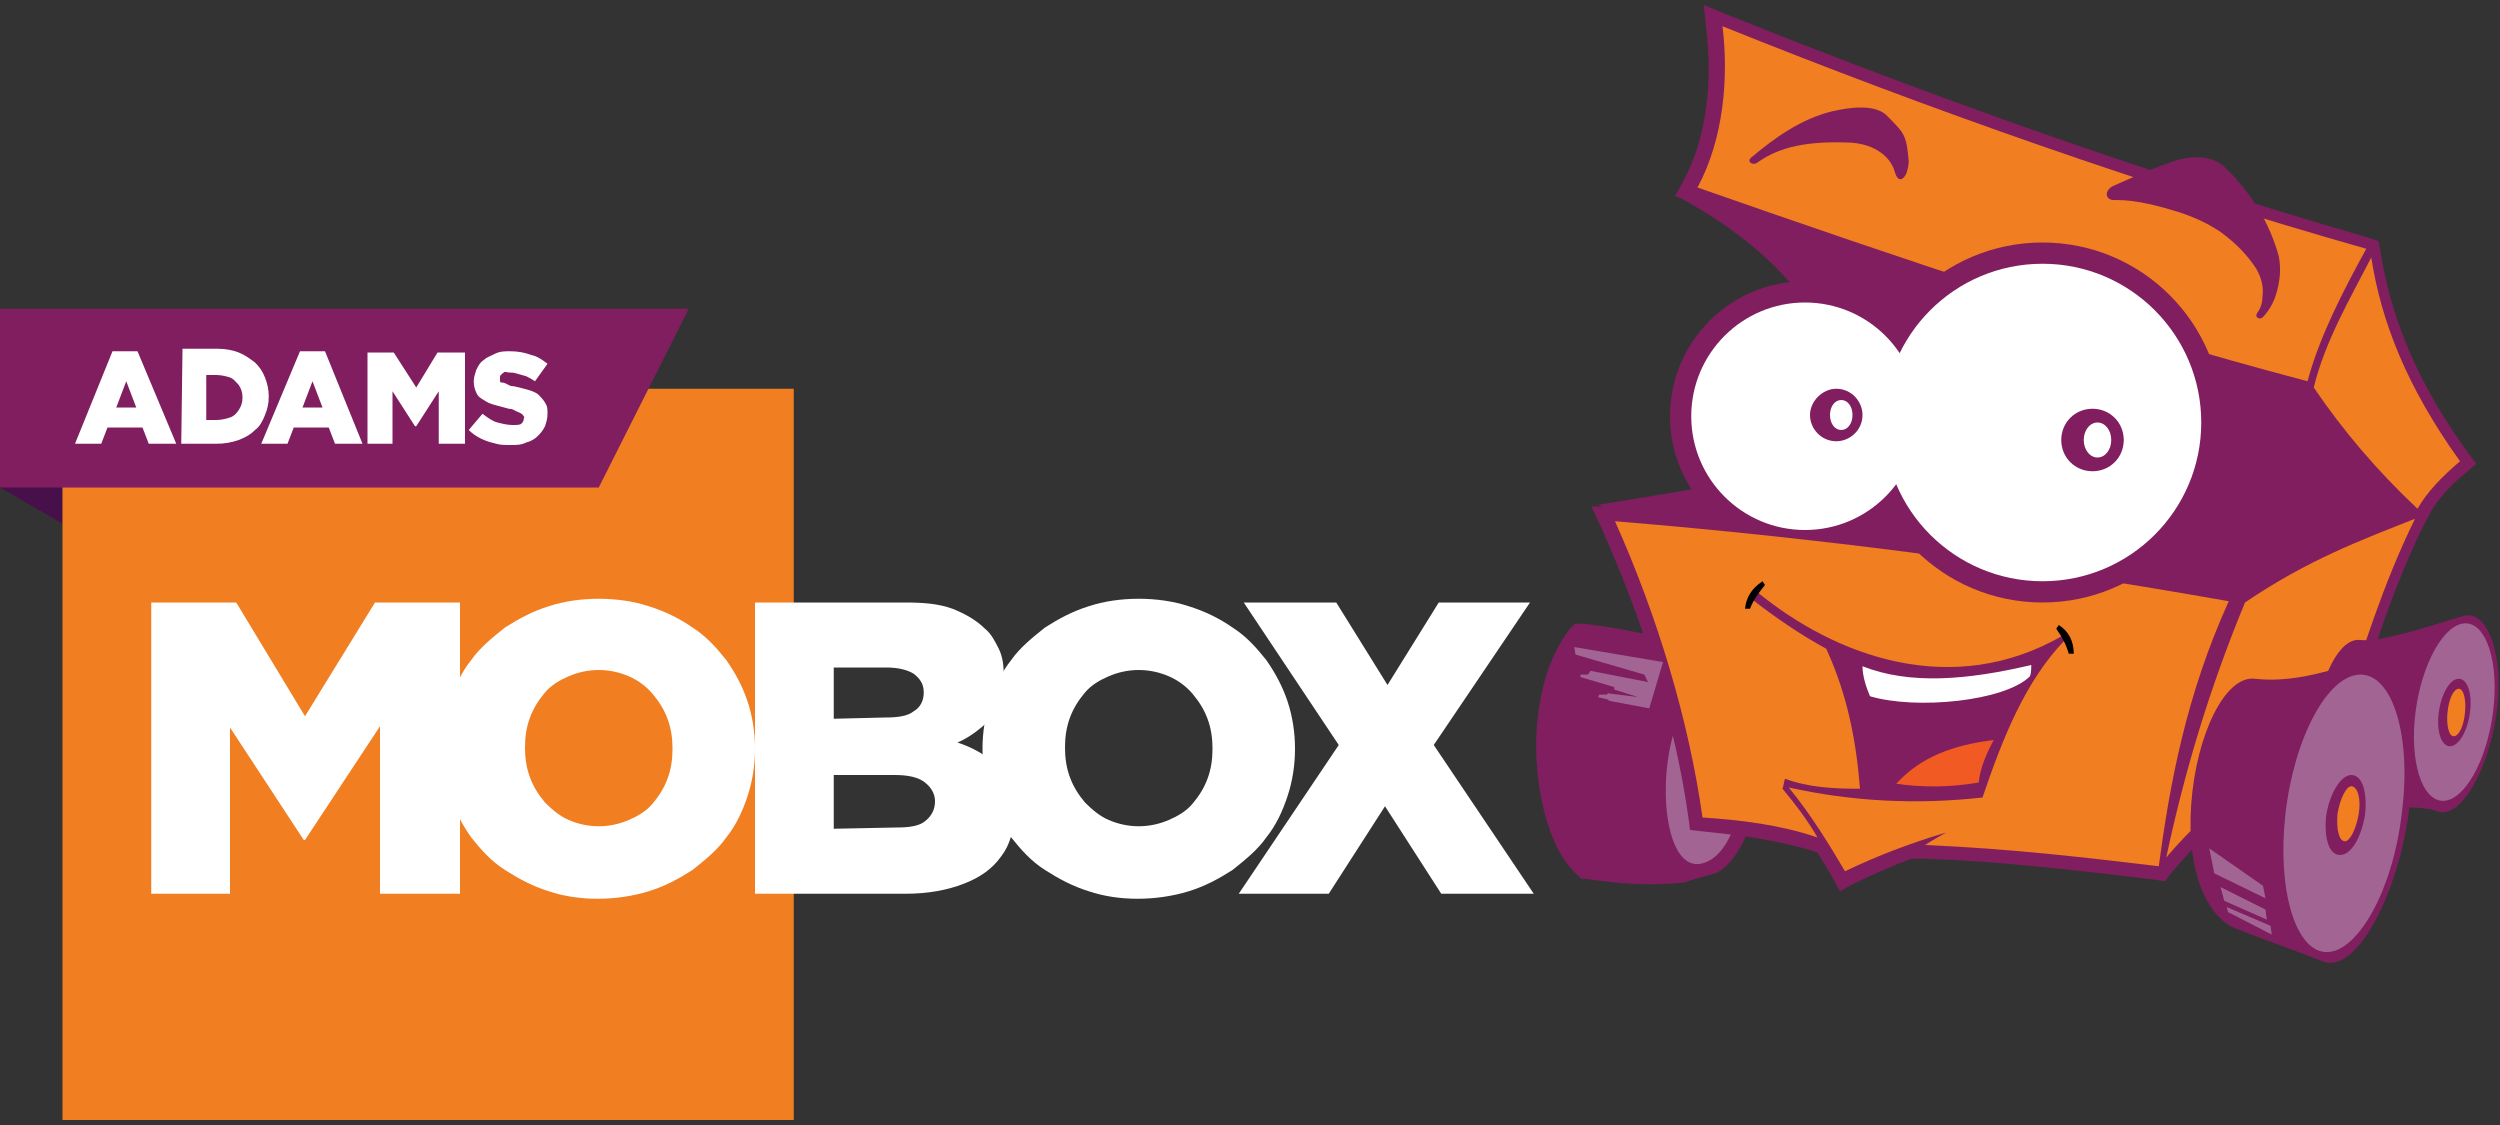 <?xml version="1.0" encoding="utf-8"?>
<!-- Generator: Adobe Illustrator 22.1.0, SVG Export Plug-In . SVG Version: 6.00 Build 0)  -->
<svg version="1.1" id="Layer_1" xmlns="http://www.w3.org/2000/svg" xmlns:xlink="http://www.w3.org/1999/xlink" x="0px" y="0px"
	 viewBox="0 0 200 90" style="enable-background:new 0 0 200 90;" xml:space="preserve">
<rect x="0" y="0" width="200" height="90" fill="#333333" stroke="none"/>
<style type="text/css">
	.st0{fill:#48104A;}
	.st1{fill:#F17E21;}
	.st2{fill:#FFFFFF;}
	.st3{fill:#801E5F;}
	.st4{fill:#A26593;}
	.st5{fill:#F15A22;}
</style>
<polygon id="Shape" class="st0" points="0,24.7 11.1,31.1 5,31.1 5,41.9 0,39 "/>
<rect id="Rectangle-path" x="5" y="31.1" class="st1" width="58.5" height="58.5"/>
<polygon id="Shape_11_" class="st2" points="12.1,71.5 18.4,71.5 18.4,58.2 24.3,67.2 24.4,67.2 30.4,58.1 30.4,71.5 36.8,71.5 
	36.8,48.2 30,48.2 24.4,57.3 18.9,48.2 12.1,48.2 "/>
<path id="Shape_12_" class="st2" d="M47.8,71.9c1.4,0,2.8-0.2,4.1-0.6c1.3-0.4,2.4-1,3.5-1.7c1-0.8,2-1.6,2.7-2.6
	c0.8-1,1.3-2.1,1.7-3.3s0.6-2.5,0.6-3.8v0c0-1.3-0.2-2.6-0.6-3.8s-1-2.3-1.7-3.3c-0.8-1-1.6-1.9-2.7-2.6c-1-0.7-2.2-1.3-3.5-1.7
	c-1.2-0.4-2.6-0.6-4-0.6s-2.8,0.2-4,0.6c-1.3,0.4-2.4,1-3.5,1.7c-1,0.8-2,1.6-2.7,2.6c-0.8,1-1.3,2.1-1.7,3.3s-0.6,2.5-0.6,3.8v0
	c0,1.3,0.2,2.6,0.6,3.8c0.4,1.2,1,2.3,1.7,3.3c0.8,1,1.6,1.9,2.7,2.6s2.2,1.3,3.5,1.7C45.1,71.7,46.4,71.9,47.8,71.9L47.8,71.9z
	 M47.9,66.1c-0.9,0-1.7-0.2-2.4-0.5c-0.7-0.3-1.3-0.8-1.9-1.4c-0.5-0.6-0.9-1.2-1.2-2c-0.3-0.8-0.4-1.6-0.4-2.4v0
	c0-0.8,0.1-1.6,0.4-2.4c0.3-0.8,0.7-1.4,1.2-2s1.2-1,1.9-1.3c0.7-0.3,1.5-0.5,2.4-0.5s1.7,0.2,2.4,0.5c0.7,0.3,1.4,0.8,1.9,1.4
	s0.9,1.2,1.2,2c0.3,0.8,0.4,1.6,0.4,2.4v0c0,0.8-0.1,1.6-0.4,2.4c-0.3,0.8-0.7,1.4-1.2,2c-0.5,0.6-1.2,1-1.9,1.3
	C49.6,65.9,48.8,66.1,47.9,66.1z"/>
<path id="Shape_13_" class="st2" d="M60.4,71.5h12c1.9,0,3.4-0.3,4.7-0.8c1.3-0.5,2.3-1.2,3-2.2c0.7-0.9,1-2.1,1.1-3.4v0
	c0-1.1-0.2-2-0.6-2.7c-0.4-0.7-0.9-1.3-1.6-1.8c-0.7-0.5-1.5-0.9-2.4-1.2c0.7-0.3,1.3-0.7,1.9-1.2c0.5-0.4,1-1,1.3-1.7
	c0.3-0.7,0.4-1.5,0.5-2.4v-0.1c0-0.8-0.1-1.5-0.4-2.1c-0.3-0.6-0.6-1.2-1.1-1.6c-0.7-0.7-1.6-1.2-2.6-1.6c-1.1-0.4-2.3-0.5-3.8-0.5
	H60.4L60.4,71.5L60.4,71.5z M66.7,57.5v-4.1h4.2c1,0,1.7,0.2,2.2,0.5c0.5,0.4,0.8,0.8,0.8,1.5v0c0,0.7-0.3,1.2-0.8,1.5
	c-0.5,0.4-1.3,0.5-2.3,0.5L66.7,57.5L66.7,57.5z M66.7,66.3V62h4.9c1.1,0,1.9,0.2,2.4,0.6c0.5,0.4,0.8,0.9,0.8,1.5v0
	c0,0.7-0.3,1.2-0.8,1.6s-1.3,0.5-2.3,0.5L66.7,66.3L66.7,66.3z"/>
<path id="Shape_14_" class="st2" d="M91,71.9c1.4,0,2.8-0.2,4.1-0.6c1.3-0.4,2.4-1,3.5-1.7c1-0.8,2-1.6,2.7-2.6
	c0.8-1,1.3-2.1,1.7-3.3c0.4-1.2,0.6-2.5,0.6-3.8v0c0-1.3-0.2-2.6-0.6-3.8c-0.4-1.2-1-2.3-1.7-3.3c-0.8-1-1.6-1.9-2.7-2.6
	c-1-0.7-2.2-1.3-3.5-1.7c-1.2-0.4-2.6-0.6-4-0.6c-1.4,0-2.8,0.2-4,0.6c-1.3,0.4-2.4,1-3.5,1.7c-1,0.8-2,1.6-2.7,2.6
	c-0.8,1-1.3,2.1-1.7,3.3c-0.4,1.2-0.6,2.5-0.6,3.8v0c0,1.3,0.2,2.6,0.6,3.8c0.4,1.2,1,2.3,1.7,3.3c0.8,1,1.6,1.9,2.7,2.6
	s2.2,1.3,3.5,1.7C88.3,71.7,89.6,71.9,91,71.9L91,71.9z M91.1,66.1c-0.9,0-1.7-0.2-2.4-0.5c-0.7-0.3-1.3-0.8-1.9-1.4
	c-0.5-0.6-0.9-1.2-1.2-2c-0.3-0.8-0.4-1.6-0.4-2.4v0c0-0.8,0.1-1.6,0.4-2.4c0.3-0.8,0.7-1.4,1.2-2s1.2-1,1.9-1.3
	c0.7-0.3,1.5-0.5,2.4-0.5s1.7,0.2,2.4,0.5c0.7,0.3,1.4,0.8,1.9,1.4s0.9,1.2,1.2,2c0.3,0.8,0.4,1.6,0.4,2.4v0c0,0.8-0.1,1.6-0.4,2.4
	c-0.3,0.8-0.7,1.4-1.2,2c-0.5,0.6-1.2,1-1.9,1.3C92.8,65.9,92,66.1,91.1,66.1z"/>
<polygon id="Shape_15_" class="st2" points="99.1,71.5 106.3,71.5 110.8,64.5 115.3,71.5 122.7,71.5 114.7,59.6 122.4,48.2 
	115.1,48.2 111,54.8 106.9,48.2 99.5,48.2 107.1,59.6 "/>
<g>
	<path id="Shape_1_" class="st3" d="M137.4,69.8c-0.9,0.3-1.8,0.5-2.7,0.8c-2.6,0.3-5.3,0.1-7.9-0.3l-0.3,0l-0.2-0.2
		c-2.7-2.3-3.5-7.7-3.4-11c0.1-3,0.8-6.4,2.7-8.8l0.4-0.4l0.6,0c3.1,0.3,6,1.1,9,1.6l1.3,0.2l-0.4,1.2c-0.1,0.2-0.1,0.4-0.2,0.7
		c0,0,0,0,0.1,0c0.6-0.3,1.2-0.3,1.8-0.1c2.9,0.9,2.8,6.5,2.6,8.8C140.6,64.5,139.7,68.4,137.4,69.8z"/>
	<path id="Shape_2_" class="st4" d="M136.8,54.4c4.1-1.8,3.9,13.1-0.4,14.6C132.2,70.6,132.1,56.5,136.8,54.4z"/>
	<path id="Shape_3_" class="st3" d="M173.8,69.7l-0.6,0.8l-1.4-0.2c-5.9-0.7-11.8-1.4-17.8-1.6l-1.1,0c-1.6,0.6-3.2,1.3-4.8,2.1
		l-0.9,0.5l-0.5-0.9c-0.4-0.8-0.9-1.5-1.3-2.2l-0.3-0.1c-2.9-0.9-6-1.3-9-1.6l-0.9-0.1l-0.1-0.8c-1.1-8-3.7-16-7-23.4l-0.8-1.7
		l1.8,0.1c16.7,1.3,33.4,3.5,49.9,6.4l0,0c2-1.4,4.1-2.5,6.3-3.6c2-1,4.1-1.8,6.2-2.6c0,0,0.1,0,0.2-0.1c-2.9-2.8-5.5-5.8-7.8-9.1
		l0,0c-16.5-4.3-32.7-9.8-48.7-15.5l-1.2-0.4l0.6-1.1c2-3.6,2.4-8.2,1.9-12.3l-0.2-1.9l1.7,0.7c16.7,6.7,33.8,12.8,51.1,17.8
		l1.2,0.4l0.1,0.6l0.1,0.6c1,5.9,3.5,11,7,15.8l0.6,0.8l-0.8,0.7c-1,0.8-2,1.8-2.7,2.9l-0.7,1.3c-2.4,4.9-4,9.9-5.6,15.1l-0.1,0.4
		l-0.3,0.2c-2.4,1.7-4.8,3.5-7.1,5.3c-2.4,2-4.8,4.1-6.8,6.5L173.8,69.7z"/>
	<path id="Shape_4_" class="st3" d="M134,15.6c8,4.3,14,10.4,13.9,19.7c-5.4,3.1-13.3,3.9-20.1,5.1c9,3,19.8,7.2,28.8,10.2
		c5.9-0.1,11.8-0.2,17.8-0.3c5.8-2.5,11.6-5.1,17.5-7.6c0.7-0.9,1.3-1.7,2-2.6c-3.7-5.8-7.4-11.5-11.1-17.3
		C167.1,20.2,149.6,18.2,134,15.6z"/>
	<circle id="Oval" class="st3" cx="144.4" cy="33.3" r="10.8"/>
	<path id="Shape_5_" class="st1" d="M136.2,65.4c-1.1-7.8-3.6-16.1-7-23.7c17.1,1.4,33.3,3.6,49.1,6.4c-3.4,7.5-4.7,14.5-5.6,21.2
		c-5.9-0.7-11.7-1.4-18.7-1.7c0.6-0.4,1.2-0.7,1.7-1c-2.7,0.8-5.4,1.8-8.1,3.1c-1.3-2.2-2.7-4.5-4.5-6.7c5,1.1,10.1,1.4,15.5,0.8
		c1.6-4.7,3.4-9.3,6.6-12.6c0-0.1,0-0.3-0.1-0.4c-8.9,5.2-18.3,1.7-24.6-3.5c-0.1,0.2-0.3,0.4-0.4,0.6c1.8,1.4,3.8,2.8,6,4
		c1.7,3.7,2.4,7.4,2.7,11.2c-2.1,0-4.1-0.1-6-0.8c-0.1,0.3-0.1,0.5-0.2,0.8c1,1.2,2,2.5,2.8,3.9C142.5,66,139.3,65.6,136.2,65.4z"/>
	<path id="Shape_6_" class="st1" d="M173.3,68.6c1.4-6.6,3.4-13.4,6.3-20.4c5-3.4,9.3-5,13.6-6.7c-2.6,5.3-4.2,10.6-5.7,15.2
		C182.8,59.9,176.9,64.3,173.3,68.6z"/>
	<path id="Shape_7_" class="st1" d="M196.8,36.9c-1.4,1.2-2.6,2.4-3.4,3.8c-3.2-3-6-6.3-8.3-9.7c0.9-3.7,2.9-7.1,4.6-10.4
		C190.5,25.7,192.5,30.9,196.8,36.9z"/>
	<path id="Shape_8_" class="st1" d="M137.8,2.1c0.5,4.1,0.1,9-2,12.9c16.3,5.7,32.5,11.2,48.8,15.5c1-3.7,2.9-7.3,4.7-10.6
		C172,15,154.2,8.7,137.8,2.1z"/>
	<circle id="Oval_1_" class="st3" cx="163.4" cy="33.8" r="14.4"/>
	<path id="Shape_9_" class="st3" d="M140.1,12.6c-0.4,0.3,0.1,0.7,0.5,0.4c1.8-1.3,4.1-1.7,7.1-1.6c1.9,0,3.5,0.9,3.9,2.4
		c0.2,0.7,0.6,0.7,0.9,0.1c0.1-0.3,0.2-0.7,0.2-1c-0.1-0.8-0.1-1.7-0.6-2.4c-0.3-0.4-0.7-0.8-1.2-1.3c-1-0.9-3-0.6-4.3-0.3
		C144.1,9.5,142,11,140.1,12.6z"/>
	<path id="Shape_10_" class="st3" d="M169,14.9c-0.7,0.4-0.6,1.2,0.3,1.1c1.7,0,3.5,0.5,5.1,1c1.2,0.4,2.3,0.9,3.3,1.6
		c1.1,0.8,2.1,1.8,2.8,2.9c0.4,0.7,0.6,1.4,0.5,2.2c0,0.4-0.1,0.9-0.4,1.3c-0.3,0.4,0.2,0.6,0.4,0.4c0.5-0.5,0.9-1.2,1.1-1.9
		c0.3-1,0.4-2,0.2-3c-0.7-2.6-2.2-5.1-4.3-7.1c-0.9-0.9-2.4-1-3.8-0.6C172.6,13.3,170.8,14.1,169,14.9z"/>
	<circle id="Oval_2_" class="st2" cx="163.4" cy="33.8" r="12.7"/>
	<path id="Shape_31_" class="st3" d="M167.4,32.7c1.4,0,2.5,1.1,2.5,2.5c0,1.4-1.1,2.5-2.5,2.5c-1.4,0-2.5-1.1-2.5-2.5
		C164.9,33.8,166,32.7,167.4,32.7L167.4,32.7z M167.8,33.8c-0.6,0-1.1,0.6-1.1,1.4s0.5,1.4,1.1,1.4c0.6,0,1.1-0.6,1.1-1.4
		S168.4,33.8,167.8,33.8z"/>
	<path id="Shape_32_" class="st2" d="M149,53.3c3.8,1.5,8.4,1.1,13.5-0.1c0,0.3,0,0.6-0.1,0.9c-2,2-9.1,2.7-12.8,1.6
		C149.3,55,149,54.1,149,53.3z"/>
	<path id="Shape_33_" class="st5" d="M151.7,62.7c2.1,0.3,4.3,0.3,6.6-0.1c0.1-1.1,0.6-2.3,1.2-3.4
		C156.2,59.6,153.6,60.6,151.7,62.7z"/>
	<circle id="Oval_3_" class="st2" cx="144.4" cy="33.3" r="9.1"/>
	<path id="Shape_34_" class="st3" d="M146.9,31.1c1.2,0,2.1,1,2.1,2.1c0,1.2-1,2.1-2.1,2.1c-1.2,0-2.1-1-2.1-2.1
		C144.8,32.1,145.8,31.1,146.9,31.1L146.9,31.1z M147.3,32c-0.5,0-0.9,0.5-0.9,1.2s0.4,1.2,0.9,1.2c0.5,0,0.9-0.5,0.9-1.2
		S147.8,32,147.3,32z"/>
	<path id="Shape_35_" d="M139.6,48.7l0.4,0c0.3-0.8,0.8-1.4,1.2-1.9l-0.2-0.3C140.1,47.1,139.7,47.8,139.6,48.7z"/>
	<path id="Shape_36_" d="M164.7,50l-0.2,0.3c0.5,0.7,0.8,1.3,1,2h0.4C165.9,51.3,165.5,50.5,164.7,50z"/>
	<path id="Shape_37_" class="st3" d="M197,49.3c-2.1,0.6-6.4,2.1-8.2,1.9c-1.6-0.2-3.2,2.9-3.5,6.5c-0.3,3.5,0.9,5.9,2.4,6.5
		c1.6,0.6,5.8,0.1,7.3,0.7c1.9,0.7,4.1-3.5,4.7-7.7C200.4,52.8,199.1,48.6,197,49.3z"/>
	<path id="Shape_38_" class="st3" d="M188.6,53c-3,0.9-5.5,1.6-8.2,1.3c-2.4-0.3-4.7,4.5-5.1,10c-0.4,5.5,1.3,9.1,3.6,10
		c2.3,0.9,4.6,1.7,6.9,2.6c2.7,1.1,6-5.3,6.9-11.9C193.7,58.5,191.7,52.1,188.6,53z"/>
	<g id="Group" transform="translate(125.942, 49.667)">
		<polygon id="Shape_39_" class="st4" points="7.1,3.3 0,2.1 0.1,2.7 5.6,4.3 5.9,4.9 1.3,4 1.1,4.3 0.5,4.3 0.5,4.5 3.2,5.3 
			3.2,5.5 5.1,6.1 2.7,5.8 2.6,5.9 2,5.9 1.9,6.1 2.7,6.3 2.8,6.4 6,7 		"/>
		<path id="Shape_40_" class="st4" d="M71.3,0.2c-1.7,0-3.5,3.2-4,7.1c-0.5,3.9,0.5,7.1,2.2,7.1c1.7,0,3.5-3.2,4-7.1
			C74,3.4,73,0.2,71.3,0.2z"/>
		<path id="Shape_41_" class="st4" d="M62.9,4.3c-2.6,0-5.3,5-6,11.1s0.8,11.1,3.3,11.1s5.3-5,6-11.1C67,9.3,65.5,4.3,62.9,4.3z"/>
		<polygon id="Shape_42_" class="st4" points="50.8,18.2 51.2,20.2 55.3,22.2 55.1,21.2 		"/>
		<polygon id="Shape_43_" class="st4" points="51.7,21.3 52,22.4 55.4,23.9 55.3,23.1 		"/>
		<polygon id="Shape_44_" class="st4" points="52.2,22.9 52.3,23.3 55.8,25.1 55.7,24.4 		"/>
	</g>
	<path id="Shape_45_" class="st3" d="M188.1,62c-0.8,0-1.7,1.4-2,3.2c-0.2,1.8,0.2,3.2,1.1,3.2s1.7-1.4,2-3.2
		C189.4,63.4,189,62,188.1,62z"/>
	<path id="Shape_46_" class="st3" d="M196.7,54.3c-0.7,0-1.4,1.2-1.6,2.7c-0.2,1.5,0.2,2.7,0.9,2.7c0.7,0,1.4-1.2,1.6-2.7
		C197.8,55.5,197.4,54.3,196.7,54.3z"/>
	<path id="Shape_47_" class="st1" d="M188.1,62.9c-0.4,0-0.9,1-1.1,2.2c-0.1,1.2,0.1,2.2,0.6,2.2c0.4,0,0.9-1,1.1-2.2
		C188.9,63.9,188.6,62.9,188.1,62.9z"/>
	<path id="Shape_48_" class="st1" d="M196.7,55.1c-0.4,0-0.8,0.8-0.9,1.9c-0.1,1,0.1,1.9,0.5,1.9c0.4,0,0.8-0.8,0.9-1.9
		C197.3,56,197.1,55.1,196.7,55.1z"/>
</g>
<polygon id="Shape_49_" class="st3" points="0,24.7 55.1,24.7 47.9,39 0,39 "/>
<path id="Shape_50_" class="st2" d="M6,35.5h2.1l0.5-1.3h2.8l0.5,1.3h2.2l-3.1-7.4h-2L6,35.5L6,35.5z M9.3,32.6l0.8-2.1l0.8,2.1H9.3
	z"/>
<path id="Shape_51_" class="st2" d="M14.5,35.5h2.8c0.7,0,1.2-0.1,1.8-0.3c0.5-0.2,0.9-0.4,1.3-0.8c0.4-0.3,0.6-0.7,0.8-1.2
	s0.3-0.9,0.3-1.5l0,0c0-0.5-0.1-1-0.3-1.5s-0.4-0.8-0.8-1.2c-0.4-0.3-0.8-0.6-1.3-0.8c-0.5-0.2-1.1-0.3-1.7-0.3h-2.8L14.5,35.5
	L14.5,35.5z M16.5,33.7v-3.7h0.8c0.4,0,0.8,0.1,1.1,0.2s0.5,0.4,0.7,0.6c0.2,0.3,0.3,0.6,0.3,1l0,0c0,0.4-0.1,0.7-0.3,1
	c-0.2,0.3-0.4,0.5-0.7,0.6s-0.7,0.2-1.1,0.2H16.5z"/>
<path id="Shape_52_" class="st2" d="M20.9,35.5h2.1l0.5-1.3h2.8l0.5,1.3h2.2L26,28.1h-2L20.9,35.5L20.9,35.5z M24.2,32.6l0.8-2.1
	l0.8,2.1H24.2z"/>
<polygon id="Shape_53_" class="st2" points="29.4,35.5 31.4,35.5 31.4,31.3 33.2,34.1 33.3,34.1 35.1,31.3 35.1,35.5 37.2,35.5 
	37.2,28.2 35,28.2 33.3,31 31.5,28.2 29.4,28.2 "/>
<path id="Shape_54_" class="st2" d="M40.9,35.6c0.4,0,0.8,0,1.2-0.2c0.4-0.1,0.7-0.3,0.9-0.5s0.4-0.4,0.6-0.8c0.1-0.3,0.2-0.6,0.2-1
	l0,0c0-0.4,0-0.6-0.2-0.9s-0.3-0.4-0.5-0.6s-0.5-0.3-0.8-0.4c-0.4-0.1-0.7-0.2-1.2-0.3c-0.3,0-0.4-0.1-0.6-0.2s-0.3-0.1-0.4-0.1
	S40,30.5,40,30.4c0,0,0-0.1,0-0.2l0,0c0-0.1,0-0.2,0.1-0.2c0-0.1,0.1-0.1,0.2-0.2s0.3,0,0.4,0c0.2,0,0.4,0,0.7,0.1s0.4,0.1,0.7,0.2
	c0.2,0.1,0.4,0.2,0.7,0.4l1-1.4c-0.4-0.3-0.8-0.6-1.3-0.7c-0.5-0.2-1.1-0.3-1.7-0.3c-0.4,0-0.8,0-1.2,0.2s-0.7,0.3-0.9,0.5
	c-0.3,0.2-0.4,0.4-0.6,0.8c-0.1,0.3-0.2,0.6-0.2,0.9l0,0c0,0.4,0.1,0.7,0.2,0.9c0.1,0.3,0.4,0.5,0.6,0.6c0.3,0.2,0.5,0.3,0.9,0.4
	s0.7,0.2,1.1,0.3c0.3,0,0.4,0.1,0.6,0.2s0.3,0.1,0.4,0.2c0.1,0,0.1,0.1,0.2,0.2s0,0.1,0,0.2l0,0c0,0.2-0.1,0.3-0.2,0.4
	S41.3,34,41,34c-0.4,0-0.8-0.1-1.2-0.2s-0.8-0.4-1.2-0.7l-1.1,1.3c0.3,0.3,0.6,0.5,1,0.7c0.4,0.2,0.8,0.3,1.2,0.4
	C40,35.6,40.4,35.6,40.9,35.6z"/>
</svg>
